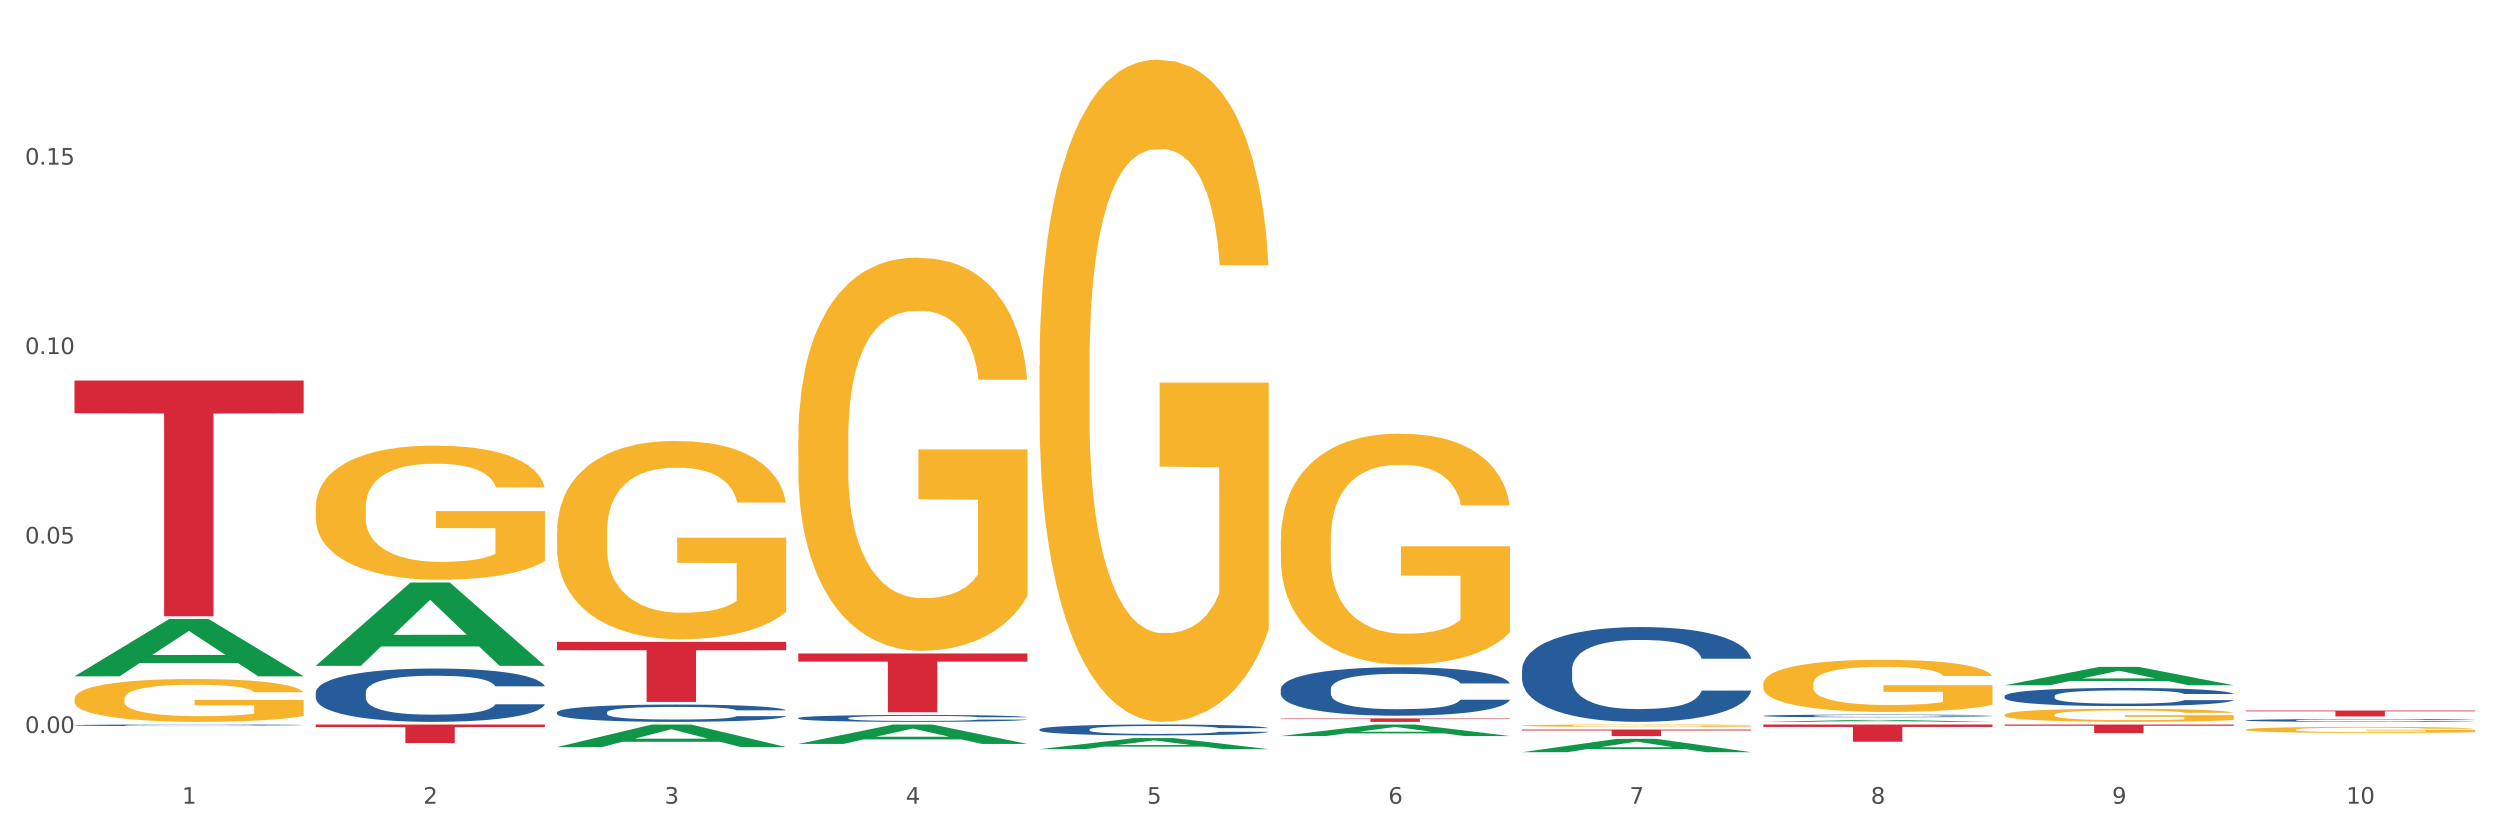 <?xml version="1.0" encoding="utf-8" standalone="no"?>
<!DOCTYPE svg PUBLIC "-//W3C//DTD SVG 1.1//EN"
  "http://www.w3.org/Graphics/SVG/1.1/DTD/svg11.dtd">
<svg xmlns:xlink="http://www.w3.org/1999/xlink" width="1080pt" height="360pt" viewBox="0 0 1080 360" xmlns="http://www.w3.org/2000/svg" version="1.1">
 <rect x="0" y="0" width="1080" height="360" fill="#333333" stroke="none"/>
 <defs>
  <style type="text/css">*{stroke-linejoin: round; stroke-linecap: butt}</style>
 </defs>
 <g id="figure_1">
  <g id="patch_1">
   <path d="M 0 360 
L 1080 360 
L 1080 0 
L 0 0 
z
" style="fill: #ffffff; stroke: #ffffff; stroke-linejoin: miter"/>
  </g>
  <g id="axes_1">
   <g id="matplotlib.axis_1">
    <g id="xtick_1">
     <g id="text_1">
      <!-- 1 -->
      <g style="fill: #4d4d4d" transform="translate(78.627 347.204) scale(0.096 -0.096)">
       <defs>
        <path id="DejaVuSans-31" d="M 794 531 
L 1825 531 
L 1825 4091 
L 703 3866 
L 703 4441 
L 1819 4666 
L 2450 4666 
L 2450 531 
L 3481 531 
L 3481 0 
L 794 0 
L 794 531 
z
" transform="scale(0.016)"/>
       </defs>
       <use xlink:href="#DejaVuSans-31"/>
      </g>
     </g>
    </g>
    <g id="xtick_2">
     <g id="text_2">
      <!-- 2 -->
      <g style="fill: #4d4d4d" transform="translate(182.851 347.204) scale(0.096 -0.096)">
       <defs>
        <path id="DejaVuSans-32" d="M 1228 531 
L 3431 531 
L 3431 0 
L 469 0 
L 469 531 
Q 828 903 1448 1529 
Q 2069 2156 2228 2338 
Q 2531 2678 2651 2914 
Q 2772 3150 2772 3378 
Q 2772 3750 2511 3984 
Q 2250 4219 1831 4219 
Q 1534 4219 1204 4116 
Q 875 4013 500 3803 
L 500 4441 
Q 881 4594 1212 4672 
Q 1544 4750 1819 4750 
Q 2544 4750 2975 4387 
Q 3406 4025 3406 3419 
Q 3406 3131 3298 2873 
Q 3191 2616 2906 2266 
Q 2828 2175 2409 1742 
Q 1991 1309 1228 531 
z
" transform="scale(0.016)"/>
       </defs>
       <use xlink:href="#DejaVuSans-32"/>
      </g>
     </g>
    </g>
    <g id="xtick_3">
     <g id="text_3">
      <!-- 3 -->
      <g style="fill: #4d4d4d" transform="translate(287.074 347.204) scale(0.096 -0.096)">
       <defs>
        <path id="DejaVuSans-33" d="M 2597 2516 
Q 3050 2419 3304 2112 
Q 3559 1806 3559 1356 
Q 3559 666 3084 287 
Q 2609 -91 1734 -91 
Q 1441 -91 1130 -33 
Q 819 25 488 141 
L 488 750 
Q 750 597 1062 519 
Q 1375 441 1716 441 
Q 2309 441 2620 675 
Q 2931 909 2931 1356 
Q 2931 1769 2642 2001 
Q 2353 2234 1838 2234 
L 1294 2234 
L 1294 2753 
L 1863 2753 
Q 2328 2753 2575 2939 
Q 2822 3125 2822 3475 
Q 2822 3834 2567 4026 
Q 2313 4219 1838 4219 
Q 1578 4219 1281 4162 
Q 984 4106 628 3988 
L 628 4550 
Q 988 4650 1302 4700 
Q 1616 4750 1894 4750 
Q 2613 4750 3031 4423 
Q 3450 4097 3450 3541 
Q 3450 3153 3228 2886 
Q 3006 2619 2597 2516 
z
" transform="scale(0.016)"/>
       </defs>
       <use xlink:href="#DejaVuSans-33"/>
      </g>
     </g>
    </g>
    <g id="xtick_4">
     <g id="text_4">
      <!-- 4 -->
      <g style="fill: #4d4d4d" transform="translate(391.298 347.204) scale(0.096 -0.096)">
       <defs>
        <path id="DejaVuSans-34" d="M 2419 4116 
L 825 1625 
L 2419 1625 
L 2419 4116 
z
M 2253 4666 
L 3047 4666 
L 3047 1625 
L 3713 1625 
L 3713 1100 
L 3047 1100 
L 3047 0 
L 2419 0 
L 2419 1100 
L 313 1100 
L 313 1709 
L 2253 4666 
z
" transform="scale(0.016)"/>
       </defs>
       <use xlink:href="#DejaVuSans-34"/>
      </g>
     </g>
    </g>
    <g id="xtick_5">
     <g id="text_5">
      <!-- 5 -->
      <g style="fill: #4d4d4d" transform="translate(495.522 347.204) scale(0.096 -0.096)">
       <defs>
        <path id="DejaVuSans-35" d="M 691 4666 
L 3169 4666 
L 3169 4134 
L 1269 4134 
L 1269 2991 
Q 1406 3038 1543 3061 
Q 1681 3084 1819 3084 
Q 2600 3084 3056 2656 
Q 3513 2228 3513 1497 
Q 3513 744 3044 326 
Q 2575 -91 1722 -91 
Q 1428 -91 1123 -41 
Q 819 9 494 109 
L 494 744 
Q 775 591 1075 516 
Q 1375 441 1709 441 
Q 2250 441 2565 725 
Q 2881 1009 2881 1497 
Q 2881 1984 2565 2268 
Q 2250 2553 1709 2553 
Q 1456 2553 1204 2497 
Q 953 2441 691 2322 
L 691 4666 
z
" transform="scale(0.016)"/>
       </defs>
       <use xlink:href="#DejaVuSans-35"/>
      </g>
     </g>
    </g>
    <g id="xtick_6">
     <g id="text_6">
      <!-- 6 -->
      <g style="fill: #4d4d4d" transform="translate(599.745 347.204) scale(0.096 -0.096)">
       <defs>
        <path id="DejaVuSans-36" d="M 2113 2584 
Q 1688 2584 1439 2293 
Q 1191 2003 1191 1497 
Q 1191 994 1439 701 
Q 1688 409 2113 409 
Q 2538 409 2786 701 
Q 3034 994 3034 1497 
Q 3034 2003 2786 2293 
Q 2538 2584 2113 2584 
z
M 3366 4563 
L 3366 3988 
Q 3128 4100 2886 4159 
Q 2644 4219 2406 4219 
Q 1781 4219 1451 3797 
Q 1122 3375 1075 2522 
Q 1259 2794 1537 2939 
Q 1816 3084 2150 3084 
Q 2853 3084 3261 2657 
Q 3669 2231 3669 1497 
Q 3669 778 3244 343 
Q 2819 -91 2113 -91 
Q 1303 -91 875 529 
Q 447 1150 447 2328 
Q 447 3434 972 4092 
Q 1497 4750 2381 4750 
Q 2619 4750 2861 4703 
Q 3103 4656 3366 4563 
z
" transform="scale(0.016)"/>
       </defs>
       <use xlink:href="#DejaVuSans-36"/>
      </g>
     </g>
    </g>
    <g id="xtick_7">
     <g id="text_7">
      <!-- 7 -->
      <g style="fill: #4d4d4d" transform="translate(703.969 347.204) scale(0.096 -0.096)">
       <defs>
        <path id="DejaVuSans-37" d="M 525 4666 
L 3525 4666 
L 3525 4397 
L 1831 0 
L 1172 0 
L 2766 4134 
L 525 4134 
L 525 4666 
z
" transform="scale(0.016)"/>
       </defs>
       <use xlink:href="#DejaVuSans-37"/>
      </g>
     </g>
    </g>
    <g id="xtick_8">
     <g id="text_8">
      <!-- 8 -->
      <g style="fill: #4d4d4d" transform="translate(808.193 347.204) scale(0.096 -0.096)">
       <defs>
        <path id="DejaVuSans-38" d="M 2034 2216 
Q 1584 2216 1326 1975 
Q 1069 1734 1069 1313 
Q 1069 891 1326 650 
Q 1584 409 2034 409 
Q 2484 409 2743 651 
Q 3003 894 3003 1313 
Q 3003 1734 2745 1975 
Q 2488 2216 2034 2216 
z
M 1403 2484 
Q 997 2584 770 2862 
Q 544 3141 544 3541 
Q 544 4100 942 4425 
Q 1341 4750 2034 4750 
Q 2731 4750 3128 4425 
Q 3525 4100 3525 3541 
Q 3525 3141 3298 2862 
Q 3072 2584 2669 2484 
Q 3125 2378 3379 2068 
Q 3634 1759 3634 1313 
Q 3634 634 3220 271 
Q 2806 -91 2034 -91 
Q 1263 -91 848 271 
Q 434 634 434 1313 
Q 434 1759 690 2068 
Q 947 2378 1403 2484 
z
M 1172 3481 
Q 1172 3119 1398 2916 
Q 1625 2713 2034 2713 
Q 2441 2713 2670 2916 
Q 2900 3119 2900 3481 
Q 2900 3844 2670 4047 
Q 2441 4250 2034 4250 
Q 1625 4250 1398 4047 
Q 1172 3844 1172 3481 
z
" transform="scale(0.016)"/>
       </defs>
       <use xlink:href="#DejaVuSans-38"/>
      </g>
     </g>
    </g>
    <g id="xtick_9">
     <g id="text_9">
      <!-- 9 -->
      <g style="fill: #4d4d4d" transform="translate(912.416 347.204) scale(0.096 -0.096)">
       <defs>
        <path id="DejaVuSans-39" d="M 703 97 
L 703 672 
Q 941 559 1184 500 
Q 1428 441 1663 441 
Q 2288 441 2617 861 
Q 2947 1281 2994 2138 
Q 2813 1869 2534 1725 
Q 2256 1581 1919 1581 
Q 1219 1581 811 2004 
Q 403 2428 403 3163 
Q 403 3881 828 4315 
Q 1253 4750 1959 4750 
Q 2769 4750 3195 4129 
Q 3622 3509 3622 2328 
Q 3622 1225 3098 567 
Q 2575 -91 1691 -91 
Q 1453 -91 1209 -44 
Q 966 3 703 97 
z
M 1959 2075 
Q 2384 2075 2632 2365 
Q 2881 2656 2881 3163 
Q 2881 3666 2632 3958 
Q 2384 4250 1959 4250 
Q 1534 4250 1286 3958 
Q 1038 3666 1038 3163 
Q 1038 2656 1286 2365 
Q 1534 2075 1959 2075 
z
" transform="scale(0.016)"/>
       </defs>
       <use xlink:href="#DejaVuSans-39"/>
      </g>
     </g>
    </g>
    <g id="xtick_10">
     <g id="text_10">
      <!-- 10 -->
      <g style="fill: #4d4d4d" transform="translate(1013.586 347.204) scale(0.096 -0.096)">
       <defs>
        <path id="DejaVuSans-30" d="M 2034 4250 
Q 1547 4250 1301 3770 
Q 1056 3291 1056 2328 
Q 1056 1369 1301 889 
Q 1547 409 2034 409 
Q 2525 409 2770 889 
Q 3016 1369 3016 2328 
Q 3016 3291 2770 3770 
Q 2525 4250 2034 4250 
z
M 2034 4750 
Q 2819 4750 3233 4129 
Q 3647 3509 3647 2328 
Q 3647 1150 3233 529 
Q 2819 -91 2034 -91 
Q 1250 -91 836 529 
Q 422 1150 422 2328 
Q 422 3509 836 4129 
Q 1250 4750 2034 4750 
z
" transform="scale(0.016)"/>
       </defs>
       <use xlink:href="#DejaVuSans-31"/>
       <use xlink:href="#DejaVuSans-30" transform="translate(63.623 0)"/>
      </g>
     </g>
    </g>
    <g id="xtick_11"/>
    <g id="xtick_12"/>
    <g id="xtick_13"/>
    <g id="xtick_14"/>
    <g id="xtick_15"/>
    <g id="xtick_16"/>
    <g id="xtick_17"/>
    <g id="xtick_18"/>
    <g id="xtick_19"/>
   </g>
   <g id="matplotlib.axis_2">
    <g id="ytick_1">
     <g id="text_11">
      <!-- 0.00 -->
      <g style="fill: #4d4d4d" transform="translate(10.8 316.636) scale(0.096 -0.096)">
       <defs>
        <path id="DejaVuSans-2e" d="M 684 794 
L 1344 794 
L 1344 0 
L 684 0 
L 684 794 
z
" transform="scale(0.016)"/>
       </defs>
       <use xlink:href="#DejaVuSans-30"/>
       <use xlink:href="#DejaVuSans-2e" transform="translate(63.623 0)"/>
       <use xlink:href="#DejaVuSans-30" transform="translate(95.41 0)"/>
       <use xlink:href="#DejaVuSans-30" transform="translate(159.033 0)"/>
      </g>
     </g>
    </g>
    <g id="ytick_2">
     <g id="text_12">
      <!-- 0.05 -->
      <g style="fill: #4d4d4d" transform="translate(10.8 234.799) scale(0.096 -0.096)">
       <use xlink:href="#DejaVuSans-30"/>
       <use xlink:href="#DejaVuSans-2e" transform="translate(63.623 0)"/>
       <use xlink:href="#DejaVuSans-30" transform="translate(95.41 0)"/>
       <use xlink:href="#DejaVuSans-35" transform="translate(159.033 0)"/>
      </g>
     </g>
    </g>
    <g id="ytick_3">
     <g id="text_13">
      <!-- 0.10 -->
      <g style="fill: #4d4d4d" transform="translate(10.8 152.961) scale(0.096 -0.096)">
       <use xlink:href="#DejaVuSans-30"/>
       <use xlink:href="#DejaVuSans-2e" transform="translate(63.623 0)"/>
       <use xlink:href="#DejaVuSans-31" transform="translate(95.41 0)"/>
       <use xlink:href="#DejaVuSans-30" transform="translate(159.033 0)"/>
      </g>
     </g>
    </g>
    <g id="ytick_4">
     <g id="text_14">
      <!-- 0.15 -->
      <g style="fill: #4d4d4d" transform="translate(10.8 71.123) scale(0.096 -0.096)">
       <use xlink:href="#DejaVuSans-30"/>
       <use xlink:href="#DejaVuSans-2e" transform="translate(63.623 0)"/>
       <use xlink:href="#DejaVuSans-31" transform="translate(95.41 0)"/>
       <use xlink:href="#DejaVuSans-35" transform="translate(159.033 0)"/>
      </g>
     </g>
    </g>
    <g id="ytick_5"/>
    <g id="ytick_6"/>
    <g id="ytick_7"/>
    <g id="ytick_8"/>
   </g>
   <g id="PolyCollection_1">
    <path d="M 32.175 292.128 
L 32.277 292.105 
L 73.107 267.41 
L 90.051 267.387 
L 131.187 292.175 
L 111.589 292.175 
L 102.709 286.403 
L 60.552 286.403 
L 60.246 286.496 
L 51.671 292.175 
L 32.175 292.175 
L 32.175 292.128 
L 65.86 282.958 
L 97.401 282.935 
L 81.783 272.671 
L 81.579 272.624 
L 81.375 272.694 
L 65.758 282.935 
L 65.86 282.958 
L 32.175 292.128 
z
" clip-path="url(#p69d2395a31)" style="fill: #109648"/>
    <path d="M 240.622 307.727 
L 240.739 307.72 
L 240.739 307.529 
L 241.09 307.27 
L 242.378 306.792 
L 244.016 306.431 
L 246.825 306.008 
L 248.347 305.831 
L 250.336 305.633 
L 254.432 305.312 
L 259.114 305.039 
L 262.391 304.889 
L 264.849 304.794 
L 270.349 304.623 
L 273.509 304.548 
L 276.786 304.487 
L 279.595 304.446 
L 284.277 304.398 
L 288.022 304.378 
L 292.352 304.371 
L 295.98 304.378 
L 300.779 304.405 
L 307.801 304.487 
L 310.493 304.534 
L 314.121 304.616 
L 317.866 304.725 
L 320.909 304.835 
L 324.42 304.992 
L 328.048 305.196 
L 331.559 305.455 
L 334.017 305.694 
L 336.007 305.946 
L 337.762 306.253 
L 339.049 306.588 
L 339.635 306.867 
L 318.217 306.867 
L 317.632 306.615 
L 316.462 306.342 
L 315.291 306.158 
L 314.004 306.008 
L 312.014 305.837 
L 310.259 305.728 
L 307.333 305.599 
L 304.641 305.517 
L 302.417 305.469 
L 299.725 305.428 
L 293.991 305.387 
L 289.894 305.387 
L 287.32 305.401 
L 284.16 305.435 
L 281.468 305.483 
L 278.308 305.565 
L 275.85 305.653 
L 273.392 305.769 
L 271.988 305.851 
L 269.881 306.001 
L 268.477 306.124 
L 266.604 306.335 
L 265.551 306.485 
L 263.678 306.874 
L 262.859 307.161 
L 262.508 307.359 
L 262.274 307.577 
L 262.274 308.641 
L 262.976 309.118 
L 263.561 309.323 
L 264.498 309.555 
L 266.253 309.855 
L 268.828 310.148 
L 271.52 310.36 
L 273.743 310.489 
L 275.85 310.585 
L 277.957 310.66 
L 280.532 310.728 
L 282.638 310.769 
L 285.798 310.81 
L 289.543 310.831 
L 292.469 310.831 
L 298.438 310.796 
L 301.13 310.762 
L 303.705 310.715 
L 306.513 310.64 
L 308.737 310.558 
L 310.025 310.496 
L 312.131 310.367 
L 313.77 310.23 
L 315.174 310.073 
L 316.11 309.937 
L 317.164 309.732 
L 317.983 309.5 
L 318.217 309.378 
L 339.635 309.378 
L 339.167 309.623 
L 338.347 309.862 
L 336.709 310.183 
L 335.421 310.367 
L 333.432 310.592 
L 331.325 310.783 
L 328.399 310.994 
L 325.707 311.151 
L 322.899 311.288 
L 319.856 311.41 
L 314.355 311.581 
L 312.365 311.629 
L 308.152 311.71 
L 304.875 311.758 
L 300.077 311.806 
L 295.161 311.833 
L 290.011 311.84 
L 285.447 311.826 
L 280.414 311.786 
L 277.254 311.745 
L 273.743 311.683 
L 269.647 311.588 
L 265.785 311.472 
L 262.157 311.335 
L 258.763 311.178 
L 255.603 311.001 
L 251.507 310.708 
L 248.464 310.421 
L 246.24 310.155 
L 244.718 309.93 
L 243.197 309.644 
L 242.378 309.446 
L 241.09 308.968 
L 240.622 308.525 
L 240.622 307.727 
z
" clip-path="url(#p69d2395a31)" style="fill: #255c99"/>
    <path d="M 136.399 299.155 
L 136.516 299.134 
L 136.516 298.545 
L 136.867 297.745 
L 138.154 296.273 
L 139.793 295.158 
L 142.602 293.854 
L 144.123 293.307 
L 146.113 292.697 
L 150.209 291.708 
L 154.89 290.866 
L 158.167 290.404 
L 160.625 290.109 
L 166.126 289.583 
L 169.286 289.352 
L 172.563 289.162 
L 175.372 289.036 
L 180.053 288.889 
L 183.798 288.826 
L 188.129 288.805 
L 191.757 288.826 
L 196.555 288.91 
L 203.577 289.162 
L 206.269 289.31 
L 209.897 289.562 
L 213.642 289.899 
L 216.685 290.235 
L 220.196 290.719 
L 223.824 291.35 
L 227.336 292.15 
L 229.793 292.886 
L 231.783 293.664 
L 233.538 294.611 
L 234.826 295.642 
L 235.411 296.504 
L 213.993 296.504 
L 213.408 295.726 
L 212.238 294.884 
L 211.068 294.316 
L 209.78 293.854 
L 207.791 293.328 
L 206.035 292.991 
L 203.109 292.591 
L 200.417 292.339 
L 198.194 292.192 
L 195.502 292.065 
L 189.767 291.939 
L 185.671 291.939 
L 183.096 291.981 
L 179.936 292.087 
L 177.244 292.234 
L 174.084 292.486 
L 171.626 292.76 
L 169.169 293.117 
L 167.764 293.37 
L 165.658 293.833 
L 164.253 294.211 
L 162.381 294.863 
L 161.327 295.326 
L 159.455 296.525 
L 158.635 297.409 
L 158.284 298.019 
L 158.05 298.692 
L 158.05 301.974 
L 158.752 303.446 
L 159.338 304.078 
L 160.274 304.793 
L 162.029 305.718 
L 164.604 306.623 
L 167.296 307.275 
L 169.52 307.675 
L 171.626 307.969 
L 173.733 308.201 
L 176.308 308.411 
L 178.415 308.537 
L 181.575 308.664 
L 185.32 308.727 
L 188.246 308.727 
L 194.214 308.621 
L 196.906 308.516 
L 199.481 308.369 
L 202.29 308.138 
L 204.514 307.885 
L 205.801 307.696 
L 207.908 307.296 
L 209.546 306.875 
L 210.951 306.392 
L 211.887 305.971 
L 212.94 305.34 
L 213.759 304.624 
L 213.993 304.246 
L 235.411 304.246 
L 234.943 305.003 
L 234.124 305.739 
L 232.485 306.728 
L 231.198 307.296 
L 229.208 307.99 
L 227.102 308.579 
L 224.176 309.232 
L 221.484 309.715 
L 218.675 310.136 
L 215.632 310.515 
L 210.131 311.041 
L 208.142 311.188 
L 203.928 311.44 
L 200.651 311.588 
L 195.853 311.735 
L 190.937 311.819 
L 185.788 311.84 
L 181.223 311.798 
L 176.191 311.672 
L 173.031 311.546 
L 169.52 311.356 
L 165.424 311.062 
L 161.561 310.704 
L 157.933 310.283 
L 154.539 309.8 
L 151.379 309.253 
L 147.283 308.348 
L 144.24 307.464 
L 142.016 306.644 
L 140.495 305.95 
L 138.973 305.066 
L 138.154 304.456 
L 136.867 302.984 
L 136.399 301.616 
L 136.399 299.155 
z
" clip-path="url(#p69d2395a31)" style="fill: #255c99"/>
    <path d="M 32.175 313.295 
L 32.292 313.294 
L 32.292 313.277 
L 32.643 313.253 
L 33.931 313.21 
L 35.569 313.177 
L 38.378 313.138 
L 39.899 313.122 
L 41.889 313.104 
L 45.985 313.075 
L 50.667 313.05 
L 53.944 313.036 
L 56.401 313.028 
L 61.902 313.012 
L 65.062 313.005 
L 68.339 313 
L 71.148 312.996 
L 75.829 312.991 
L 79.575 312.99 
L 83.905 312.989 
L 87.533 312.99 
L 92.331 312.992 
L 99.354 313 
L 102.045 313.004 
L 105.674 313.011 
L 109.419 313.021 
L 112.462 313.031 
L 115.973 313.046 
L 119.601 313.064 
L 123.112 313.088 
L 125.57 313.11 
L 127.559 313.133 
L 129.315 313.161 
L 130.602 313.191 
L 131.187 313.217 
L 109.77 313.217 
L 109.185 313.194 
L 108.014 313.169 
L 106.844 313.152 
L 105.557 313.138 
L 103.567 313.123 
L 101.811 313.113 
L 98.886 313.101 
L 96.194 313.094 
L 93.97 313.089 
L 91.278 313.085 
L 85.543 313.082 
L 81.447 313.082 
L 78.872 313.083 
L 75.712 313.086 
L 73.021 313.09 
L 69.861 313.098 
L 67.403 313.106 
L 64.945 313.117 
L 63.541 313.124 
L 61.434 313.138 
L 60.03 313.149 
L 58.157 313.168 
L 57.104 313.182 
L 55.231 313.217 
L 54.412 313.243 
L 54.061 313.261 
L 53.827 313.281 
L 53.827 313.378 
L 54.529 313.422 
L 55.114 313.441 
L 56.05 313.462 
L 57.806 313.489 
L 60.381 313.516 
L 63.072 313.535 
L 65.296 313.547 
L 67.403 313.556 
L 69.509 313.562 
L 72.084 313.569 
L 74.191 313.572 
L 77.351 313.576 
L 81.096 313.578 
L 84.022 313.578 
L 89.991 313.575 
L 92.683 313.572 
L 95.257 313.567 
L 98.066 313.561 
L 100.29 313.553 
L 101.577 313.548 
L 103.684 313.536 
L 105.322 313.523 
L 106.727 313.509 
L 107.663 313.497 
L 108.717 313.478 
L 109.536 313.457 
L 109.77 313.446 
L 131.187 313.446 
L 130.719 313.468 
L 129.9 313.49 
L 128.262 313.519 
L 126.974 313.536 
L 124.985 313.556 
L 122.878 313.574 
L 119.952 313.593 
L 117.26 313.607 
L 114.451 313.62 
L 111.408 313.631 
L 105.908 313.646 
L 103.918 313.651 
L 99.705 313.658 
L 96.428 313.663 
L 91.629 313.667 
L 86.714 313.669 
L 81.564 313.67 
L 77 313.669 
L 71.967 313.665 
L 68.807 313.661 
L 65.296 313.656 
L 61.2 313.647 
L 57.338 313.636 
L 53.71 313.624 
L 50.316 313.61 
L 47.156 313.594 
L 43.059 313.567 
L 40.016 313.541 
L 37.793 313.516 
L 36.271 313.496 
L 34.75 313.47 
L 33.931 313.452 
L 32.643 313.408 
L 32.175 313.368 
L 32.175 313.295 
z
" clip-path="url(#p69d2395a31)" style="fill: #255c99"/>
    <path d="M 32.175 301.88 
L 32.292 301.863 
L 32.292 301.255 
L 32.526 300.73 
L 33.695 299.462 
L 35.448 298.414 
L 36.734 297.856 
L 38.02 297.399 
L 39.54 296.943 
L 41.41 296.469 
L 44.8 295.776 
L 46.904 295.421 
L 49.476 295.049 
L 54.152 294.508 
L 57.542 294.203 
L 61.049 293.95 
L 66.777 293.645 
L 70.517 293.51 
L 74.492 293.408 
L 79.285 293.341 
L 82.909 293.324 
L 90.858 293.375 
L 97.638 293.527 
L 100.911 293.645 
L 105.119 293.848 
L 107.34 293.983 
L 110.964 294.254 
L 114.705 294.609 
L 117.277 294.913 
L 121.134 295.488 
L 124.057 296.063 
L 126.745 296.774 
L 128.148 297.264 
L 129.2 297.72 
L 130.135 298.245 
L 131.071 299.073 
L 110.029 299.073 
L 109.211 298.481 
L 107.925 297.923 
L 106.054 297.382 
L 104.418 297.044 
L 101.612 296.621 
L 99.041 296.351 
L 96.352 296.148 
L 93.079 295.979 
L 90.507 295.894 
L 86.883 295.827 
L 79.752 295.843 
L 74.96 295.979 
L 71.686 296.148 
L 69.582 296.3 
L 67.712 296.469 
L 65.608 296.706 
L 63.153 297.061 
L 61.399 297.382 
L 59.646 297.788 
L 58.243 298.194 
L 56.957 298.667 
L 55.905 299.175 
L 55.087 299.699 
L 54.386 300.341 
L 53.801 301.407 
L 53.801 303.723 
L 54.035 304.248 
L 54.619 304.941 
L 55.321 305.465 
L 56.49 306.091 
L 57.542 306.514 
L 59.529 307.122 
L 61.75 307.63 
L 63.504 307.951 
L 65.257 308.221 
L 68.296 308.593 
L 71.686 308.898 
L 74.609 309.084 
L 78.583 309.253 
L 81.272 309.321 
L 83.61 309.354 
L 89.338 309.354 
L 93.429 309.304 
L 97.988 309.185 
L 101.495 309.033 
L 104.418 308.847 
L 107.691 308.543 
L 109.795 308.255 
L 109.795 304.721 
L 84.078 304.704 
L 84.078 302.354 
L 131.187 302.354 
L 131.187 309.253 
L 129.2 309.608 
L 126.979 309.929 
L 124.641 310.217 
L 121.134 310.572 
L 116.926 310.91 
L 113.185 311.147 
L 109.211 311.35 
L 104.535 311.536 
L 98.456 311.705 
L 94.715 311.772 
L 90.039 311.823 
L 84.545 311.84 
L 79.752 311.806 
L 75.076 311.722 
L 70.167 311.57 
L 65.374 311.35 
L 61.75 311.13 
L 58.126 310.859 
L 54.269 310.504 
L 51.229 310.166 
L 48.891 309.862 
L 46.32 309.473 
L 43.514 308.965 
L 41.41 308.509 
L 39.54 308.035 
L 37.552 307.427 
L 36.15 306.902 
L 34.747 306.243 
L 33.928 305.753 
L 32.993 304.992 
L 32.292 303.926 
L 32.175 301.88 
z
" clip-path="url(#p69d2395a31)" style="fill: #f7b32b"/>
    <path d="M 32.175 164.392 
L 131.187 164.392 
L 131.187 178.545 
L 92.239 178.641 
L 92.239 266.238 
L 70.888 266.238 
L 70.888 178.641 
L 32.175 178.545 
L 32.175 164.488 
L 32.175 164.392 
z
" clip-path="url(#p69d2395a31)" style="fill: #d62839"/>
    <path d="M 136.399 312.989 
L 235.411 312.989 
L 235.411 314.1 
L 196.463 314.108 
L 196.463 320.985 
L 175.112 320.985 
L 175.112 314.108 
L 136.399 314.1 
L 136.399 312.997 
L 136.399 312.989 
z
" clip-path="url(#p69d2395a31)" style="fill: #d62839"/>
    <path d="M 240.622 230.074 
L 240.739 229.996 
L 240.739 227.18 
L 240.973 224.756 
L 242.142 218.89 
L 243.895 214.041 
L 245.181 211.46 
L 246.467 209.348 
L 247.987 207.236 
L 249.857 205.046 
L 253.247 201.84 
L 255.351 200.197 
L 257.923 198.477 
L 262.599 195.974 
L 265.989 194.566 
L 269.496 193.393 
L 275.224 191.985 
L 278.965 191.359 
L 282.939 190.89 
L 287.732 190.577 
L 291.356 190.499 
L 299.305 190.734 
L 306.085 191.438 
L 309.358 191.985 
L 313.566 192.924 
L 315.788 193.549 
L 319.411 194.801 
L 323.152 196.443 
L 325.724 197.851 
L 329.581 200.51 
L 332.504 203.169 
L 335.193 206.454 
L 336.595 208.722 
L 337.647 210.834 
L 338.583 213.259 
L 339.518 217.091 
L 318.476 217.091 
L 317.658 214.354 
L 316.372 211.773 
L 314.502 209.27 
L 312.865 207.706 
L 310.06 205.75 
L 307.488 204.499 
L 304.799 203.56 
L 301.526 202.778 
L 298.954 202.387 
L 295.33 202.074 
L 288.2 202.153 
L 283.407 202.778 
L 280.134 203.56 
L 278.03 204.264 
L 276.159 205.046 
L 274.055 206.141 
L 271.6 207.784 
L 269.847 209.27 
L 268.093 211.147 
L 266.69 213.024 
L 265.405 215.214 
L 264.352 217.56 
L 263.534 219.985 
L 262.833 222.957 
L 262.248 227.884 
L 262.248 238.599 
L 262.482 241.024 
L 263.067 244.23 
L 263.768 246.655 
L 264.937 249.549 
L 265.989 251.504 
L 267.976 254.32 
L 270.197 256.666 
L 271.951 258.152 
L 273.704 259.404 
L 276.744 261.124 
L 280.134 262.532 
L 283.056 263.392 
L 287.031 264.174 
L 289.719 264.487 
L 292.057 264.644 
L 297.785 264.644 
L 301.877 264.409 
L 306.436 263.862 
L 309.943 263.158 
L 312.865 262.297 
L 316.138 260.89 
L 318.242 259.56 
L 318.242 243.214 
L 292.525 243.136 
L 292.525 232.264 
L 339.635 232.264 
L 339.635 264.174 
L 337.647 265.817 
L 335.426 267.303 
L 333.088 268.633 
L 329.581 270.275 
L 325.373 271.839 
L 321.632 272.934 
L 317.658 273.873 
L 312.982 274.733 
L 306.903 275.515 
L 303.163 275.828 
L 298.487 276.063 
L 292.992 276.141 
L 288.2 275.984 
L 283.524 275.593 
L 278.614 274.889 
L 273.821 273.873 
L 270.197 272.856 
L 266.574 271.605 
L 262.716 269.962 
L 259.677 268.398 
L 257.339 266.99 
L 254.767 265.191 
L 251.961 262.845 
L 249.857 260.733 
L 247.987 258.543 
L 246 255.728 
L 244.597 253.303 
L 243.194 250.253 
L 242.376 247.985 
L 241.441 244.465 
L 240.739 239.538 
L 240.622 230.074 
z
" clip-path="url(#p69d2395a31)" style="fill: #f7b32b"/>
    <path d="M 344.846 282.296 
L 443.858 282.296 
L 443.858 285.828 
L 404.91 285.852 
L 404.91 307.711 
L 383.559 307.711 
L 383.559 285.852 
L 344.846 285.828 
L 344.846 282.32 
L 344.846 282.296 
z
" clip-path="url(#p69d2395a31)" style="fill: #d62839"/>
    <path d="M 553.293 310.338 
L 652.306 310.338 
L 652.306 310.547 
L 613.358 310.549 
L 613.358 311.84 
L 592.006 311.84 
L 592.006 310.549 
L 553.293 310.547 
L 553.293 310.34 
L 553.293 310.338 
z
" clip-path="url(#p69d2395a31)" style="fill: #d62839"/>
    <path d="M 344.846 310.199 
L 344.963 310.196 
L 344.963 310.12 
L 345.314 310.017 
L 346.601 309.826 
L 348.24 309.682 
L 351.049 309.513 
L 352.57 309.442 
L 354.56 309.363 
L 358.656 309.235 
L 363.338 309.127 
L 366.615 309.067 
L 369.072 309.029 
L 374.573 308.961 
L 377.733 308.931 
L 381.01 308.906 
L 383.819 308.89 
L 388.5 308.871 
L 392.245 308.863 
L 396.576 308.86 
L 400.204 308.863 
L 405.002 308.873 
L 412.025 308.906 
L 414.716 308.925 
L 418.344 308.958 
L 422.09 309.001 
L 425.133 309.045 
L 428.644 309.108 
L 432.272 309.189 
L 435.783 309.293 
L 438.241 309.388 
L 440.23 309.489 
L 441.986 309.611 
L 443.273 309.744 
L 443.858 309.856 
L 422.441 309.856 
L 421.856 309.755 
L 420.685 309.646 
L 419.515 309.573 
L 418.227 309.513 
L 416.238 309.445 
L 414.482 309.401 
L 411.556 309.35 
L 408.865 309.317 
L 406.641 309.298 
L 403.949 309.282 
L 398.214 309.265 
L 394.118 309.265 
L 391.543 309.271 
L 388.383 309.284 
L 385.691 309.303 
L 382.531 309.336 
L 380.074 309.372 
L 377.616 309.418 
L 376.211 309.45 
L 374.105 309.51 
L 372.7 309.559 
L 370.828 309.644 
L 369.775 309.704 
L 367.902 309.859 
L 367.083 309.973 
L 366.732 310.052 
L 366.498 310.139 
L 366.498 310.564 
L 367.2 310.754 
L 367.785 310.836 
L 368.721 310.928 
L 370.477 311.048 
L 373.052 311.165 
L 375.743 311.249 
L 377.967 311.301 
L 380.074 311.339 
L 382.18 311.369 
L 384.755 311.396 
L 386.862 311.413 
L 390.022 311.429 
L 393.767 311.437 
L 396.693 311.437 
L 402.662 311.424 
L 405.353 311.41 
L 407.928 311.391 
L 410.737 311.361 
L 412.961 311.328 
L 414.248 311.304 
L 416.355 311.252 
L 417.993 311.198 
L 419.398 311.135 
L 420.334 311.081 
L 421.387 310.999 
L 422.207 310.907 
L 422.441 310.858 
L 443.858 310.858 
L 443.39 310.956 
L 442.571 311.051 
L 440.932 311.179 
L 439.645 311.252 
L 437.655 311.342 
L 435.549 311.418 
L 432.623 311.503 
L 429.931 311.565 
L 427.122 311.62 
L 424.079 311.669 
L 418.579 311.737 
L 416.589 311.756 
L 412.376 311.788 
L 409.099 311.807 
L 404.3 311.826 
L 399.385 311.837 
L 394.235 311.84 
L 389.671 311.835 
L 384.638 311.818 
L 381.478 311.802 
L 377.967 311.777 
L 373.871 311.739 
L 370.009 311.693 
L 366.38 311.639 
L 362.986 311.576 
L 359.826 311.505 
L 355.73 311.388 
L 352.687 311.274 
L 350.464 311.168 
L 348.942 311.078 
L 347.421 310.964 
L 346.601 310.885 
L 345.314 310.694 
L 344.846 310.517 
L 344.846 310.199 
z
" clip-path="url(#p69d2395a31)" style="fill: #255c99"/>
    <path d="M 657.517 315.148 
L 756.529 315.148 
L 756.529 315.547 
L 717.581 315.55 
L 717.581 318.022 
L 696.23 318.022 
L 696.23 315.55 
L 657.517 315.547 
L 657.517 315.151 
L 657.517 315.148 
z
" clip-path="url(#p69d2395a31)" style="fill: #d62839"/>
    <path d="M 865.964 312.989 
L 964.976 312.989 
L 964.976 313.504 
L 926.028 313.507 
L 926.028 316.695 
L 904.677 316.695 
L 904.677 313.507 
L 865.964 313.504 
L 865.964 312.992 
L 865.964 312.989 
z
" clip-path="url(#p69d2395a31)" style="fill: #d62839"/>
    <path d="M 970.188 306.944 
L 1069.2 306.944 
L 1069.2 307.297 
L 1030.252 307.3 
L 1030.252 309.486 
L 1008.901 309.486 
L 1008.901 307.3 
L 970.188 307.297 
L 970.188 306.946 
L 970.188 306.944 
z
" clip-path="url(#p69d2395a31)" style="fill: #d62839"/>
    <path d="M 970.188 315.216 
L 970.304 315.214 
L 970.304 315.128 
L 970.538 315.053 
L 971.707 314.874 
L 973.461 314.725 
L 974.747 314.646 
L 976.032 314.582 
L 977.552 314.517 
L 979.422 314.45 
L 982.813 314.352 
L 984.917 314.302 
L 987.488 314.249 
L 992.164 314.172 
L 995.554 314.129 
L 999.061 314.093 
L 1004.789 314.05 
L 1008.53 314.031 
L 1012.505 314.017 
L 1017.297 314.007 
L 1020.921 314.005 
L 1028.87 314.012 
L 1035.65 314.033 
L 1038.923 314.05 
L 1043.132 314.079 
L 1045.353 314.098 
L 1048.977 314.136 
L 1052.717 314.187 
L 1055.289 314.23 
L 1059.147 314.311 
L 1062.069 314.393 
L 1064.758 314.493 
L 1066.161 314.563 
L 1067.213 314.627 
L 1068.148 314.701 
L 1069.083 314.819 
L 1048.041 314.819 
L 1047.223 314.735 
L 1045.937 314.656 
L 1044.067 314.579 
L 1042.43 314.531 
L 1039.625 314.472 
L 1037.053 314.433 
L 1034.364 314.405 
L 1031.091 314.381 
L 1028.52 314.369 
L 1024.896 314.359 
L 1017.765 314.361 
L 1012.972 314.381 
L 1009.699 314.405 
L 1007.595 314.426 
L 1005.724 314.45 
L 1003.62 314.484 
L 1001.165 314.534 
L 999.412 314.579 
L 997.659 314.637 
L 996.256 314.694 
L 994.97 314.761 
L 993.918 314.833 
L 993.1 314.907 
L 992.398 314.998 
L 991.814 315.149 
L 991.814 315.477 
L 992.047 315.551 
L 992.632 315.65 
L 993.333 315.724 
L 994.502 315.812 
L 995.554 315.872 
L 997.542 315.958 
L 999.763 316.03 
L 1001.516 316.076 
L 1003.27 316.114 
L 1006.309 316.167 
L 1009.699 316.21 
L 1012.621 316.236 
L 1016.596 316.26 
L 1019.285 316.27 
L 1021.623 316.275 
L 1027.351 316.275 
L 1031.442 316.267 
L 1036.001 316.251 
L 1039.508 316.229 
L 1042.43 316.203 
L 1045.704 316.16 
L 1047.808 316.119 
L 1047.808 315.618 
L 1022.09 315.616 
L 1022.09 315.283 
L 1069.2 315.283 
L 1069.2 316.26 
L 1067.213 316.31 
L 1064.992 316.356 
L 1062.654 316.397 
L 1059.147 316.447 
L 1054.938 316.495 
L 1051.198 316.528 
L 1047.223 316.557 
L 1042.547 316.583 
L 1036.469 316.607 
L 1032.728 316.617 
L 1028.052 316.624 
L 1022.558 316.626 
L 1017.765 316.622 
L 1013.089 316.61 
L 1008.179 316.588 
L 1003.387 316.557 
L 999.763 316.526 
L 996.139 316.488 
L 992.281 316.437 
L 989.242 316.389 
L 986.904 316.346 
L 984.332 316.291 
L 981.527 316.219 
L 979.422 316.155 
L 977.552 316.088 
L 975.565 316.002 
L 974.162 315.927 
L 972.759 315.834 
L 971.941 315.765 
L 971.006 315.657 
L 970.304 315.506 
L 970.188 315.216 
z
" clip-path="url(#p69d2395a31)" style="fill: #f7b32b"/>
    <path d="M 865.964 308.794 
L 866.081 308.789 
L 866.081 308.603 
L 866.315 308.443 
L 867.484 308.055 
L 869.237 307.734 
L 870.523 307.564 
L 871.809 307.424 
L 873.329 307.284 
L 875.199 307.14 
L 878.589 306.928 
L 880.693 306.819 
L 883.265 306.705 
L 887.941 306.54 
L 891.331 306.447 
L 894.838 306.369 
L 900.566 306.276 
L 904.306 306.235 
L 908.281 306.204 
L 913.074 306.183 
L 916.698 306.178 
L 924.647 306.193 
L 931.427 306.24 
L 934.7 306.276 
L 938.908 306.338 
L 941.129 306.379 
L 944.753 306.462 
L 948.494 306.571 
L 951.066 306.664 
L 954.923 306.84 
L 957.846 307.016 
L 960.534 307.233 
L 961.937 307.383 
L 962.989 307.522 
L 963.924 307.683 
L 964.859 307.936 
L 943.818 307.936 
L 943 307.755 
L 941.714 307.584 
L 939.843 307.419 
L 938.207 307.315 
L 935.401 307.186 
L 932.829 307.103 
L 930.141 307.041 
L 926.868 306.99 
L 924.296 306.964 
L 920.672 306.943 
L 913.541 306.948 
L 908.749 306.99 
L 905.475 307.041 
L 903.371 307.088 
L 901.501 307.14 
L 899.397 307.212 
L 896.942 307.321 
L 895.188 307.419 
L 893.435 307.543 
L 892.032 307.667 
L 890.746 307.812 
L 889.694 307.967 
L 888.876 308.127 
L 888.175 308.324 
L 887.59 308.65 
L 887.59 309.358 
L 887.824 309.518 
L 888.408 309.73 
L 889.11 309.891 
L 890.279 310.082 
L 891.331 310.211 
L 893.318 310.397 
L 895.539 310.553 
L 897.293 310.651 
L 899.046 310.733 
L 902.085 310.847 
L 905.475 310.94 
L 908.398 310.997 
L 912.372 311.049 
L 915.061 311.07 
L 917.399 311.08 
L 923.127 311.08 
L 927.218 311.064 
L 931.777 311.028 
L 935.284 310.982 
L 938.207 310.925 
L 941.48 310.832 
L 943.584 310.744 
L 943.584 309.663 
L 917.867 309.658 
L 917.867 308.939 
L 964.976 308.939 
L 964.976 311.049 
L 962.989 311.158 
L 960.768 311.256 
L 958.43 311.344 
L 954.923 311.452 
L 950.715 311.556 
L 946.974 311.628 
L 943 311.69 
L 938.324 311.747 
L 932.245 311.799 
L 928.504 311.819 
L 923.828 311.835 
L 918.334 311.84 
L 913.541 311.83 
L 908.865 311.804 
L 903.956 311.757 
L 899.163 311.69 
L 895.539 311.623 
L 891.915 311.54 
L 888.058 311.432 
L 885.018 311.328 
L 882.68 311.235 
L 880.109 311.116 
L 877.303 310.961 
L 875.199 310.821 
L 873.329 310.677 
L 871.341 310.49 
L 869.938 310.33 
L 868.536 310.128 
L 867.717 309.979 
L 866.782 309.746 
L 866.081 309.42 
L 865.964 308.794 
z
" clip-path="url(#p69d2395a31)" style="fill: #f7b32b"/>
    <path d="M 761.74 295.439 
L 761.857 295.419 
L 761.857 294.678 
L 762.091 294.039 
L 763.26 292.495 
L 765.013 291.218 
L 766.299 290.539 
L 767.585 289.983 
L 769.105 289.427 
L 770.975 288.85 
L 774.365 288.006 
L 776.469 287.574 
L 779.041 287.121 
L 783.717 286.462 
L 787.107 286.091 
L 790.614 285.782 
L 796.342 285.411 
L 800.083 285.247 
L 804.057 285.123 
L 808.85 285.041 
L 812.474 285.02 
L 820.423 285.082 
L 827.203 285.267 
L 830.476 285.411 
L 834.685 285.659 
L 836.906 285.823 
L 840.529 286.153 
L 844.27 286.585 
L 846.842 286.956 
L 850.7 287.656 
L 853.622 288.356 
L 856.311 289.221 
L 857.713 289.818 
L 858.766 290.374 
L 859.701 291.012 
L 860.636 292.021 
L 839.594 292.021 
L 838.776 291.301 
L 837.49 290.621 
L 835.62 289.962 
L 833.983 289.55 
L 831.178 289.036 
L 828.606 288.706 
L 825.917 288.459 
L 822.644 288.253 
L 820.072 288.15 
L 816.448 288.068 
L 809.318 288.088 
L 804.525 288.253 
L 801.252 288.459 
L 799.148 288.644 
L 797.277 288.85 
L 795.173 289.138 
L 792.718 289.571 
L 790.965 289.962 
L 789.211 290.456 
L 787.809 290.951 
L 786.523 291.527 
L 785.471 292.145 
L 784.652 292.783 
L 783.951 293.566 
L 783.366 294.863 
L 783.366 297.684 
L 783.6 298.322 
L 784.185 299.166 
L 784.886 299.805 
L 786.055 300.567 
L 787.107 301.081 
L 789.094 301.823 
L 791.315 302.44 
L 793.069 302.832 
L 794.822 303.161 
L 797.862 303.614 
L 801.252 303.985 
L 804.174 304.211 
L 808.149 304.417 
L 810.837 304.499 
L 813.175 304.541 
L 818.903 304.541 
L 822.995 304.479 
L 827.554 304.335 
L 831.061 304.149 
L 833.983 303.923 
L 837.256 303.552 
L 839.36 303.202 
L 839.36 298.899 
L 813.643 298.878 
L 813.643 296.016 
L 860.753 296.016 
L 860.753 304.417 
L 858.766 304.85 
L 856.544 305.241 
L 854.206 305.591 
L 850.7 306.023 
L 846.491 306.435 
L 842.751 306.723 
L 838.776 306.97 
L 834.1 307.197 
L 828.021 307.403 
L 824.281 307.485 
L 819.605 307.547 
L 814.111 307.568 
L 809.318 307.526 
L 804.642 307.423 
L 799.732 307.238 
L 794.939 306.97 
L 791.315 306.703 
L 787.692 306.373 
L 783.834 305.941 
L 780.795 305.529 
L 778.457 305.158 
L 775.885 304.685 
L 773.079 304.067 
L 770.975 303.511 
L 769.105 302.935 
L 767.118 302.193 
L 765.715 301.555 
L 764.312 300.752 
L 763.494 300.155 
L 762.559 299.228 
L 761.857 297.931 
L 761.74 295.439 
z
" clip-path="url(#p69d2395a31)" style="fill: #f7b32b"/>
    <path d="M 657.517 313.456 
L 657.634 313.455 
L 657.634 313.422 
L 657.867 313.393 
L 659.036 313.324 
L 660.79 313.267 
L 662.076 313.236 
L 663.362 313.211 
L 664.881 313.186 
L 666.752 313.161 
L 670.142 313.123 
L 672.246 313.103 
L 674.818 313.083 
L 679.493 313.054 
L 682.884 313.037 
L 686.39 313.023 
L 692.118 313.007 
L 695.859 312.999 
L 699.834 312.994 
L 704.627 312.99 
L 708.25 312.989 
L 716.199 312.992 
L 722.979 313 
L 726.253 313.007 
L 730.461 313.018 
L 732.682 313.025 
L 736.306 313.04 
L 740.047 313.059 
L 742.618 313.076 
L 746.476 313.107 
L 749.398 313.138 
L 752.087 313.177 
L 753.49 313.204 
L 754.542 313.229 
L 755.477 313.257 
L 756.412 313.303 
L 735.371 313.303 
L 734.552 313.27 
L 733.266 313.24 
L 731.396 313.21 
L 729.76 313.192 
L 726.954 313.169 
L 724.382 313.154 
L 721.694 313.143 
L 718.42 313.134 
L 715.849 313.129 
L 712.225 313.126 
L 705.094 313.126 
L 700.301 313.134 
L 697.028 313.143 
L 694.924 313.151 
L 693.054 313.161 
L 690.949 313.173 
L 688.495 313.193 
L 686.741 313.21 
L 684.988 313.232 
L 683.585 313.255 
L 682.299 313.28 
L 681.247 313.308 
L 680.429 313.337 
L 679.727 313.372 
L 679.143 313.43 
L 679.143 313.556 
L 679.377 313.585 
L 679.961 313.623 
L 680.662 313.651 
L 681.831 313.685 
L 682.884 313.708 
L 684.871 313.742 
L 687.092 313.769 
L 688.845 313.787 
L 690.599 313.802 
L 693.638 313.822 
L 697.028 313.838 
L 699.951 313.849 
L 703.925 313.858 
L 706.614 313.861 
L 708.952 313.863 
L 714.68 313.863 
L 718.771 313.861 
L 723.33 313.854 
L 726.837 313.846 
L 729.76 313.836 
L 733.033 313.819 
L 735.137 313.803 
L 735.137 313.611 
L 709.419 313.61 
L 709.419 313.482 
L 756.529 313.482 
L 756.529 313.858 
L 754.542 313.877 
L 752.321 313.895 
L 749.983 313.91 
L 746.476 313.93 
L 742.268 313.948 
L 738.527 313.961 
L 734.552 313.972 
L 729.876 313.982 
L 723.798 313.992 
L 720.057 313.995 
L 715.381 313.998 
L 709.887 313.999 
L 705.094 313.997 
L 700.418 313.992 
L 695.508 313.984 
L 690.716 313.972 
L 687.092 313.96 
L 683.468 313.945 
L 679.61 313.926 
L 676.571 313.908 
L 674.233 313.891 
L 671.661 313.87 
L 668.856 313.842 
L 666.752 313.817 
L 664.881 313.791 
L 662.894 313.758 
L 661.491 313.73 
L 660.088 313.694 
L 659.27 313.667 
L 658.335 313.625 
L 657.634 313.567 
L 657.517 313.456 
z
" clip-path="url(#p69d2395a31)" style="fill: #f7b32b"/>
    <path d="M 553.293 233.447 
L 553.41 233.356 
L 553.41 230.076 
L 553.644 227.252 
L 554.813 220.418 
L 556.566 214.77 
L 557.852 211.763 
L 559.138 209.303 
L 560.658 206.843 
L 562.528 204.292 
L 565.918 200.557 
L 568.022 198.643 
L 570.594 196.639 
L 575.27 193.724 
L 578.66 192.084 
L 582.167 190.717 
L 587.895 189.077 
L 591.636 188.348 
L 595.61 187.802 
L 600.403 187.437 
L 604.027 187.346 
L 611.976 187.619 
L 618.756 188.439 
L 622.029 189.077 
L 626.237 190.17 
L 628.458 190.899 
L 632.082 192.357 
L 635.823 194.27 
L 638.395 195.91 
L 642.252 199.008 
L 645.175 202.106 
L 647.863 205.932 
L 649.266 208.574 
L 650.318 211.034 
L 651.253 213.859 
L 652.189 218.323 
L 631.147 218.323 
L 630.329 215.134 
L 629.043 212.128 
L 627.173 209.212 
L 625.536 207.39 
L 622.73 205.112 
L 620.159 203.654 
L 617.47 202.561 
L 614.197 201.65 
L 611.625 201.195 
L 608.001 200.83 
L 600.87 200.921 
L 596.078 201.65 
L 592.805 202.561 
L 590.7 203.381 
L 588.83 204.292 
L 586.726 205.568 
L 584.271 207.481 
L 582.518 209.212 
L 580.764 211.399 
L 579.361 213.585 
L 578.075 216.136 
L 577.023 218.87 
L 576.205 221.694 
L 575.504 225.156 
L 574.919 230.896 
L 574.919 243.378 
L 575.153 246.202 
L 575.737 249.938 
L 576.439 252.762 
L 577.608 256.133 
L 578.66 258.411 
L 580.647 261.69 
L 582.868 264.424 
L 584.622 266.155 
L 586.375 267.613 
L 589.415 269.617 
L 592.805 271.257 
L 595.727 272.259 
L 599.702 273.17 
L 602.39 273.535 
L 604.728 273.717 
L 610.456 273.717 
L 614.548 273.443 
L 619.107 272.806 
L 622.613 271.986 
L 625.536 270.984 
L 628.809 269.344 
L 630.913 267.795 
L 630.913 248.753 
L 605.196 248.662 
L 605.196 235.998 
L 652.306 235.998 
L 652.306 273.17 
L 650.318 275.083 
L 648.097 276.814 
L 645.759 278.363 
L 642.252 280.277 
L 638.044 282.099 
L 634.303 283.374 
L 630.329 284.468 
L 625.653 285.47 
L 619.574 286.381 
L 615.833 286.745 
L 611.158 287.019 
L 605.663 287.11 
L 600.87 286.928 
L 596.195 286.472 
L 591.285 285.652 
L 586.492 284.468 
L 582.868 283.283 
L 579.244 281.825 
L 575.387 279.912 
L 572.347 278.09 
L 570.009 276.45 
L 567.438 274.355 
L 564.632 271.621 
L 562.528 269.161 
L 560.658 266.61 
L 558.67 263.33 
L 557.268 260.506 
L 555.865 256.953 
L 555.047 254.311 
L 554.111 250.211 
L 553.41 244.471 
L 553.293 233.447 
z
" clip-path="url(#p69d2395a31)" style="fill: #f7b32b"/>
    <path d="M 449.069 157.957 
L 449.186 157.696 
L 449.186 148.291 
L 449.42 140.192 
L 450.589 120.597 
L 452.343 104.399 
L 453.628 95.777 
L 454.914 88.723 
L 456.434 81.669 
L 458.304 74.354 
L 461.694 63.642 
L 463.799 58.156 
L 466.37 52.408 
L 471.046 44.048 
L 474.436 39.345 
L 477.943 35.426 
L 483.671 30.723 
L 487.412 28.633 
L 491.386 27.066 
L 496.179 26.021 
L 499.803 25.759 
L 507.752 26.543 
L 514.532 28.895 
L 517.805 30.723 
L 522.014 33.859 
L 524.235 35.949 
L 527.859 40.129 
L 531.599 45.615 
L 534.171 50.318 
L 538.029 59.201 
L 540.951 68.084 
L 543.64 79.057 
L 545.043 86.633 
L 546.095 93.687 
L 547.03 101.786 
L 547.965 114.588 
L 526.923 114.588 
L 526.105 105.444 
L 524.819 96.822 
L 522.949 88.462 
L 521.312 83.237 
L 518.507 76.705 
L 515.935 72.525 
L 513.246 69.39 
L 509.973 66.777 
L 507.401 65.471 
L 503.778 64.426 
L 496.647 64.687 
L 491.854 66.777 
L 488.581 69.39 
L 486.477 71.741 
L 484.606 74.354 
L 482.502 78.012 
L 480.047 83.498 
L 478.294 88.462 
L 476.54 94.732 
L 475.138 101.003 
L 473.852 108.318 
L 472.8 116.156 
L 471.981 124.255 
L 471.28 134.183 
L 470.696 150.642 
L 470.696 186.435 
L 470.929 194.534 
L 471.514 205.246 
L 472.215 213.345 
L 473.384 223.011 
L 474.436 229.543 
L 476.424 238.948 
L 478.645 246.786 
L 480.398 251.75 
L 482.152 255.93 
L 485.191 261.678 
L 488.581 266.381 
L 491.503 269.255 
L 495.478 271.867 
L 498.167 272.912 
L 500.505 273.435 
L 506.232 273.435 
L 510.324 272.651 
L 514.883 270.822 
L 518.39 268.471 
L 521.312 265.597 
L 524.585 260.894 
L 526.69 256.453 
L 526.69 201.849 
L 500.972 201.588 
L 500.972 165.273 
L 548.082 165.273 
L 548.082 271.867 
L 546.095 277.354 
L 543.874 282.318 
L 541.536 286.759 
L 538.029 292.246 
L 533.82 297.471 
L 530.08 301.128 
L 526.105 304.264 
L 521.429 307.137 
L 515.351 309.75 
L 511.61 310.795 
L 506.934 311.579 
L 501.44 311.84 
L 496.647 311.318 
L 491.971 310.011 
L 487.061 307.66 
L 482.268 304.264 
L 478.645 300.867 
L 475.021 296.687 
L 471.163 291.2 
L 468.124 285.975 
L 465.786 281.273 
L 463.214 275.264 
L 460.409 267.426 
L 458.304 260.372 
L 456.434 253.056 
L 454.447 243.651 
L 453.044 235.552 
L 451.641 225.363 
L 450.823 217.786 
L 449.888 206.029 
L 449.186 189.57 
L 449.069 157.957 
z
" clip-path="url(#p69d2395a31)" style="fill: #f7b32b"/>
    <path d="M 344.846 189.791 
L 344.963 189.636 
L 344.963 184.052 
L 345.197 179.244 
L 346.366 167.611 
L 348.119 157.994 
L 349.405 152.876 
L 350.691 148.688 
L 352.21 144.5 
L 354.081 140.157 
L 357.471 133.798 
L 359.575 130.541 
L 362.147 127.128 
L 366.823 122.165 
L 370.213 119.373 
L 373.72 117.046 
L 379.448 114.255 
L 383.188 113.014 
L 387.163 112.083 
L 391.956 111.463 
L 395.579 111.308 
L 403.529 111.773 
L 410.309 113.169 
L 413.582 114.255 
L 417.79 116.116 
L 420.011 117.357 
L 423.635 119.838 
L 427.376 123.096 
L 429.947 125.887 
L 433.805 131.161 
L 436.728 136.435 
L 439.416 142.949 
L 440.819 147.447 
L 441.871 151.635 
L 442.806 156.443 
L 443.741 164.043 
L 422.7 164.043 
L 421.882 158.615 
L 420.596 153.496 
L 418.725 148.533 
L 417.089 145.431 
L 414.283 141.553 
L 411.711 139.071 
L 409.023 137.21 
L 405.75 135.659 
L 403.178 134.884 
L 399.554 134.263 
L 392.423 134.418 
L 387.63 135.659 
L 384.357 137.21 
L 382.253 138.606 
L 380.383 140.157 
L 378.279 142.329 
L 375.824 145.586 
L 374.07 148.533 
L 372.317 152.255 
L 370.914 155.978 
L 369.628 160.321 
L 368.576 164.974 
L 367.758 169.782 
L 367.056 175.676 
L 366.472 185.448 
L 366.472 206.697 
L 366.706 211.505 
L 367.29 217.865 
L 367.992 222.673 
L 369.161 228.412 
L 370.213 232.289 
L 372.2 237.873 
L 374.421 242.526 
L 376.174 245.473 
L 377.928 247.955 
L 380.967 251.367 
L 384.357 254.159 
L 387.28 255.865 
L 391.254 257.416 
L 393.943 258.037 
L 396.281 258.347 
L 402.009 258.347 
L 406.1 257.882 
L 410.659 256.796 
L 414.166 255.4 
L 417.089 253.694 
L 420.362 250.902 
L 422.466 248.265 
L 422.466 215.848 
L 396.748 215.693 
L 396.748 194.134 
L 443.858 194.134 
L 443.858 257.416 
L 441.871 260.674 
L 439.65 263.621 
L 437.312 266.257 
L 433.805 269.515 
L 429.597 272.617 
L 425.856 274.788 
L 421.882 276.649 
L 417.206 278.356 
L 411.127 279.907 
L 407.386 280.527 
L 402.71 280.992 
L 397.216 281.147 
L 392.423 280.837 
L 387.747 280.062 
L 382.838 278.666 
L 378.045 276.649 
L 374.421 274.633 
L 370.797 272.151 
L 366.94 268.894 
L 363.9 265.792 
L 361.562 263 
L 358.99 259.433 
L 356.185 254.78 
L 354.081 250.592 
L 352.21 246.249 
L 350.223 240.665 
L 348.82 235.857 
L 347.418 229.808 
L 346.599 225.31 
L 345.664 218.33 
L 344.963 208.558 
L 344.846 189.791 
z
" clip-path="url(#p69d2395a31)" style="fill: #f7b32b"/>
    <path d="M 761.74 312.989 
L 860.753 312.989 
L 860.753 314.023 
L 821.805 314.03 
L 821.805 320.432 
L 800.454 320.432 
L 800.454 314.03 
L 761.74 314.023 
L 761.74 312.996 
L 761.74 312.989 
z
" clip-path="url(#p69d2395a31)" style="fill: #d62839"/>
    <path d="M 449.069 315.101 
L 449.187 315.096 
L 449.187 314.976 
L 449.538 314.813 
L 450.825 314.513 
L 452.464 314.285 
L 455.272 314.019 
L 456.794 313.907 
L 458.783 313.783 
L 462.88 313.581 
L 467.561 313.41 
L 470.838 313.315 
L 473.296 313.255 
L 478.797 313.148 
L 481.957 313.101 
L 485.234 313.062 
L 488.042 313.036 
L 492.724 313.006 
L 496.469 312.993 
L 500.799 312.989 
L 504.427 312.993 
L 509.226 313.01 
L 516.248 313.062 
L 518.94 313.092 
L 522.568 313.144 
L 526.313 313.212 
L 529.356 313.281 
L 532.867 313.38 
L 536.495 313.508 
L 540.006 313.671 
L 542.464 313.822 
L 544.454 313.98 
L 546.209 314.174 
L 547.497 314.384 
L 548.082 314.56 
L 526.664 314.56 
L 526.079 314.401 
L 524.909 314.229 
L 523.738 314.114 
L 522.451 314.019 
L 520.461 313.912 
L 518.706 313.843 
L 515.78 313.762 
L 513.088 313.71 
L 510.864 313.68 
L 508.173 313.654 
L 502.438 313.629 
L 498.342 313.629 
L 495.767 313.637 
L 492.607 313.659 
L 489.915 313.689 
L 486.755 313.74 
L 484.297 313.796 
L 481.84 313.869 
L 480.435 313.92 
L 478.328 314.015 
L 476.924 314.092 
L 475.051 314.225 
L 473.998 314.32 
L 472.126 314.564 
L 471.306 314.744 
L 470.955 314.869 
L 470.721 315.006 
L 470.721 315.676 
L 471.423 315.976 
L 472.009 316.105 
L 472.945 316.251 
L 474.7 316.44 
L 477.275 316.624 
L 479.967 316.757 
L 482.191 316.839 
L 484.297 316.899 
L 486.404 316.946 
L 488.979 316.989 
L 491.085 317.015 
L 494.245 317.041 
L 497.991 317.054 
L 500.916 317.054 
L 506.885 317.032 
L 509.577 317.011 
L 512.152 316.981 
L 514.961 316.933 
L 517.184 316.882 
L 518.472 316.843 
L 520.578 316.762 
L 522.217 316.676 
L 523.621 316.577 
L 524.558 316.491 
L 525.611 316.363 
L 526.43 316.217 
L 526.664 316.139 
L 548.082 316.139 
L 547.614 316.294 
L 546.795 316.444 
L 545.156 316.646 
L 543.869 316.762 
L 541.879 316.903 
L 539.772 317.023 
L 536.846 317.157 
L 534.155 317.255 
L 531.346 317.341 
L 528.303 317.418 
L 522.802 317.526 
L 520.813 317.556 
L 516.599 317.607 
L 513.322 317.637 
L 508.524 317.667 
L 503.608 317.684 
L 498.459 317.689 
L 493.894 317.68 
L 488.862 317.654 
L 485.702 317.629 
L 482.191 317.59 
L 478.094 317.53 
L 474.232 317.457 
L 470.604 317.371 
L 467.21 317.272 
L 464.05 317.161 
L 459.954 316.976 
L 456.911 316.796 
L 454.687 316.629 
L 453.166 316.487 
L 451.644 316.307 
L 450.825 316.182 
L 449.538 315.882 
L 449.069 315.603 
L 449.069 315.101 
z
" clip-path="url(#p69d2395a31)" style="fill: #255c99"/>
    <path d="M 240.622 277.29 
L 339.635 277.29 
L 339.635 280.894 
L 300.687 280.918 
L 300.687 303.222 
L 279.336 303.222 
L 279.336 280.918 
L 240.622 280.894 
L 240.622 277.314 
L 240.622 277.29 
z
" clip-path="url(#p69d2395a31)" style="fill: #d62839"/>
    <path d="M 657.517 289.292 
L 657.634 289.255 
L 657.634 288.208 
L 657.985 286.787 
L 659.272 284.169 
L 660.911 282.188 
L 663.72 279.869 
L 665.241 278.897 
L 667.231 277.813 
L 671.327 276.055 
L 676.008 274.559 
L 679.285 273.737 
L 681.743 273.213 
L 687.244 272.278 
L 690.404 271.867 
L 693.681 271.531 
L 696.49 271.306 
L 701.171 271.045 
L 704.916 270.932 
L 709.247 270.895 
L 712.875 270.932 
L 717.673 271.082 
L 724.695 271.531 
L 727.387 271.792 
L 731.015 272.241 
L 734.76 272.839 
L 737.803 273.438 
L 741.314 274.298 
L 744.943 275.419 
L 748.454 276.84 
L 750.911 278.149 
L 752.901 279.533 
L 754.657 281.215 
L 755.944 283.048 
L 756.529 284.581 
L 735.112 284.581 
L 734.526 283.197 
L 733.356 281.701 
L 732.186 280.692 
L 730.898 279.869 
L 728.909 278.934 
L 727.153 278.336 
L 724.227 277.626 
L 721.535 277.177 
L 719.312 276.915 
L 716.62 276.691 
L 710.885 276.466 
L 706.789 276.466 
L 704.214 276.541 
L 701.054 276.728 
L 698.362 276.99 
L 695.202 277.439 
L 692.745 277.925 
L 690.287 278.56 
L 688.882 279.009 
L 686.776 279.832 
L 685.371 280.505 
L 683.499 281.664 
L 682.445 282.487 
L 680.573 284.618 
L 679.754 286.189 
L 679.402 287.273 
L 679.168 288.47 
L 679.168 294.303 
L 679.871 296.92 
L 680.456 298.042 
L 681.392 299.313 
L 683.148 300.959 
L 685.722 302.567 
L 688.414 303.726 
L 690.638 304.436 
L 692.745 304.96 
L 694.851 305.371 
L 697.426 305.745 
L 699.533 305.969 
L 702.693 306.194 
L 706.438 306.306 
L 709.364 306.306 
L 715.332 306.119 
L 718.024 305.932 
L 720.599 305.67 
L 723.408 305.259 
L 725.632 304.81 
L 726.919 304.474 
L 729.026 303.763 
L 730.664 303.015 
L 732.069 302.155 
L 733.005 301.407 
L 734.058 300.286 
L 734.877 299.014 
L 735.112 298.341 
L 756.529 298.341 
L 756.061 299.687 
L 755.242 300.996 
L 753.603 302.754 
L 752.316 303.763 
L 750.326 304.997 
L 748.22 306.044 
L 745.294 307.203 
L 742.602 308.063 
L 739.793 308.811 
L 736.75 309.484 
L 731.249 310.419 
L 729.26 310.681 
L 725.046 311.13 
L 721.769 311.391 
L 716.971 311.653 
L 712.055 311.803 
L 706.906 311.84 
L 702.341 311.765 
L 697.309 311.541 
L 694.149 311.317 
L 690.638 310.98 
L 686.542 310.457 
L 682.679 309.821 
L 679.051 309.073 
L 675.657 308.213 
L 672.497 307.241 
L 668.401 305.633 
L 665.358 304.062 
L 663.134 302.604 
L 661.613 301.37 
L 660.091 299.8 
L 659.272 298.715 
L 657.985 296.098 
L 657.517 293.667 
L 657.517 289.292 
z
" clip-path="url(#p69d2395a31)" style="fill: #255c99"/>
    <path d="M 136.399 287.588 
L 136.501 287.554 
L 177.331 251.652 
L 194.275 251.618 
L 235.411 287.656 
L 215.813 287.656 
L 206.932 279.264 
L 164.775 279.264 
L 164.469 279.399 
L 155.895 287.656 
L 136.399 287.656 
L 136.399 287.588 
L 170.083 274.256 
L 201.624 274.222 
L 186.007 259.299 
L 185.803 259.232 
L 185.599 259.333 
L 169.981 274.222 
L 170.083 274.256 
L 136.399 287.588 
z
" clip-path="url(#p69d2395a31)" style="fill: #109648"/>
    <path d="M 240.622 322.72 
L 240.724 322.711 
L 281.554 312.998 
L 298.499 312.989 
L 339.635 322.738 
L 320.036 322.738 
L 311.156 320.468 
L 268.999 320.468 
L 268.693 320.505 
L 260.118 322.738 
L 240.622 322.738 
L 240.622 322.72 
L 274.307 319.113 
L 305.848 319.104 
L 290.231 315.067 
L 290.026 315.049 
L 289.822 315.076 
L 274.205 319.104 
L 274.307 319.113 
L 240.622 322.72 
z
" clip-path="url(#p69d2395a31)" style="fill: #109648"/>
    <path d="M 344.846 321.373 
L 344.948 321.365 
L 385.778 312.997 
L 402.722 312.989 
L 443.858 321.389 
L 424.26 321.389 
L 415.379 319.433 
L 373.223 319.433 
L 372.916 319.464 
L 364.342 321.389 
L 344.846 321.389 
L 344.846 321.373 
L 378.53 318.266 
L 410.072 318.258 
L 394.454 314.779 
L 394.25 314.764 
L 394.046 314.787 
L 378.428 318.258 
L 378.53 318.266 
L 344.846 321.373 
z
" clip-path="url(#p69d2395a31)" style="fill: #109648"/>
    <path d="M 449.069 323.631 
L 449.172 323.627 
L 490.001 318.842 
L 506.946 318.838 
L 548.082 323.64 
L 528.484 323.64 
L 519.603 322.522 
L 477.446 322.522 
L 477.14 322.54 
L 468.566 323.64 
L 449.069 323.64 
L 449.069 323.631 
L 482.754 321.855 
L 514.295 321.85 
L 498.678 319.861 
L 498.474 319.852 
L 498.269 319.866 
L 482.652 321.85 
L 482.754 321.855 
L 449.069 323.631 
z
" clip-path="url(#p69d2395a31)" style="fill: #109648"/>
    <path d="M 553.293 317.967 
L 553.395 317.962 
L 594.225 312.994 
L 611.169 312.989 
L 652.306 317.976 
L 632.707 317.976 
L 623.827 316.815 
L 581.67 316.815 
L 581.364 316.834 
L 572.789 317.976 
L 553.293 317.976 
L 553.293 317.967 
L 586.978 316.122 
L 618.519 316.117 
L 602.901 314.052 
L 602.697 314.043 
L 602.493 314.057 
L 586.876 316.117 
L 586.978 316.122 
L 553.293 317.967 
z
" clip-path="url(#p69d2395a31)" style="fill: #109648"/>
    <path d="M 657.517 324.939 
L 657.619 324.933 
L 698.449 319.177 
L 715.393 319.171 
L 756.529 324.95 
L 736.931 324.95 
L 728.05 323.604 
L 685.893 323.604 
L 685.587 323.626 
L 677.013 324.95 
L 657.517 324.95 
L 657.517 324.939 
L 691.201 322.801 
L 722.742 322.796 
L 707.125 320.403 
L 706.921 320.392 
L 706.717 320.408 
L 691.099 322.796 
L 691.201 322.801 
L 657.517 324.939 
z
" clip-path="url(#p69d2395a31)" style="fill: #109648"/>
    <path d="M 761.74 311.839 
L 761.842 311.838 
L 802.672 311.024 
L 819.617 311.023 
L 860.753 311.84 
L 841.154 311.84 
L 832.274 311.65 
L 790.117 311.65 
L 789.811 311.653 
L 781.237 311.84 
L 761.74 311.84 
L 761.74 311.839 
L 795.425 311.536 
L 826.966 311.536 
L 811.349 311.197 
L 811.144 311.196 
L 810.94 311.198 
L 795.323 311.536 
L 795.425 311.536 
L 761.74 311.839 
z
" clip-path="url(#p69d2395a31)" style="fill: #109648"/>
    <path d="M 553.293 297.663 
L 553.41 297.644 
L 553.41 297.109 
L 553.761 296.383 
L 555.049 295.044 
L 556.687 294.031 
L 559.496 292.846 
L 561.017 292.349 
L 563.007 291.795 
L 567.103 290.897 
L 571.785 290.132 
L 575.062 289.711 
L 577.52 289.444 
L 583.02 288.966 
L 586.18 288.756 
L 589.457 288.584 
L 592.266 288.469 
L 596.948 288.335 
L 600.693 288.278 
L 605.023 288.259 
L 608.651 288.278 
L 613.45 288.354 
L 620.472 288.584 
L 623.164 288.717 
L 626.792 288.947 
L 630.537 289.253 
L 633.58 289.558 
L 637.091 289.998 
L 640.719 290.572 
L 644.23 291.298 
L 646.688 291.967 
L 648.677 292.674 
L 650.433 293.534 
L 651.72 294.471 
L 652.306 295.255 
L 630.888 295.255 
L 630.303 294.547 
L 629.132 293.783 
L 627.962 293.267 
L 626.675 292.846 
L 624.685 292.368 
L 622.929 292.063 
L 620.004 291.699 
L 617.312 291.47 
L 615.088 291.336 
L 612.396 291.221 
L 606.661 291.107 
L 602.565 291.107 
L 599.99 291.145 
L 596.83 291.241 
L 594.139 291.374 
L 590.979 291.604 
L 588.521 291.852 
L 586.063 292.177 
L 584.659 292.407 
L 582.552 292.827 
L 581.148 293.171 
L 579.275 293.764 
L 578.222 294.184 
L 576.349 295.274 
L 575.53 296.077 
L 575.179 296.631 
L 574.945 297.243 
L 574.945 300.225 
L 575.647 301.563 
L 576.232 302.136 
L 577.168 302.786 
L 578.924 303.627 
L 581.499 304.449 
L 584.191 305.042 
L 586.414 305.405 
L 588.521 305.672 
L 590.628 305.883 
L 593.202 306.074 
L 595.309 306.188 
L 598.469 306.303 
L 602.214 306.361 
L 605.14 306.361 
L 611.109 306.265 
L 613.801 306.169 
L 616.375 306.036 
L 619.184 305.825 
L 621.408 305.596 
L 622.695 305.424 
L 624.802 305.061 
L 626.441 304.678 
L 627.845 304.239 
L 628.781 303.856 
L 629.835 303.283 
L 630.654 302.633 
L 630.888 302.289 
L 652.306 302.289 
L 651.837 302.977 
L 651.018 303.646 
L 649.38 304.545 
L 648.092 305.061 
L 646.103 305.691 
L 643.996 306.227 
L 641.07 306.819 
L 638.378 307.259 
L 635.569 307.641 
L 632.526 307.985 
L 627.026 308.463 
L 625.036 308.597 
L 620.823 308.826 
L 617.546 308.96 
L 612.747 309.094 
L 607.832 309.17 
L 602.682 309.19 
L 598.118 309.151 
L 593.085 309.037 
L 589.925 308.922 
L 586.414 308.75 
L 582.318 308.482 
L 578.456 308.157 
L 574.828 307.775 
L 571.434 307.335 
L 568.274 306.838 
L 564.177 306.016 
L 561.135 305.214 
L 558.911 304.468 
L 557.389 303.837 
L 555.868 303.035 
L 555.049 302.48 
L 553.761 301.142 
L 553.293 299.9 
L 553.293 297.663 
z
" clip-path="url(#p69d2395a31)" style="fill: #255c99"/>
    <path d="M 865.964 296.028 
L 866.066 296.02 
L 906.896 288.098 
L 923.84 288.091 
L 964.976 296.043 
L 945.378 296.043 
L 936.498 294.191 
L 894.341 294.191 
L 894.034 294.221 
L 885.46 296.043 
L 865.964 296.043 
L 865.964 296.028 
L 899.649 293.086 
L 931.19 293.079 
L 915.572 289.786 
L 915.368 289.771 
L 915.164 289.793 
L 899.547 293.079 
L 899.649 293.086 
L 865.964 296.028 
z
" clip-path="url(#p69d2395a31)" style="fill: #109648"/>
    <path d="M 136.399 219.297 
L 136.516 219.244 
L 136.516 217.339 
L 136.749 215.698 
L 137.918 211.729 
L 139.672 208.448 
L 140.958 206.701 
L 142.244 205.272 
L 143.763 203.843 
L 145.634 202.361 
L 149.024 200.191 
L 151.128 199.08 
L 153.699 197.916 
L 158.375 196.222 
L 161.765 195.27 
L 165.272 194.476 
L 171 193.523 
L 174.741 193.1 
L 178.716 192.782 
L 183.508 192.57 
L 187.132 192.517 
L 195.081 192.676 
L 201.861 193.153 
L 205.135 193.523 
L 209.343 194.158 
L 211.564 194.581 
L 215.188 195.428 
L 218.928 196.54 
L 221.5 197.492 
L 225.358 199.292 
L 228.28 201.091 
L 230.969 203.314 
L 232.372 204.849 
L 233.424 206.278 
L 234.359 207.918 
L 235.294 210.512 
L 214.253 210.512 
L 213.434 208.659 
L 212.148 206.913 
L 210.278 205.219 
L 208.641 204.161 
L 205.836 202.838 
L 203.264 201.991 
L 200.576 201.356 
L 197.302 200.827 
L 194.731 200.562 
L 191.107 200.35 
L 183.976 200.403 
L 179.183 200.827 
L 175.91 201.356 
L 173.806 201.832 
L 171.936 202.361 
L 169.831 203.102 
L 167.377 204.214 
L 165.623 205.219 
L 163.87 206.489 
L 162.467 207.76 
L 161.181 209.241 
L 160.129 210.829 
L 159.311 212.47 
L 158.609 214.481 
L 158.025 217.815 
L 158.025 225.066 
L 158.259 226.706 
L 158.843 228.876 
L 159.544 230.517 
L 160.713 232.475 
L 161.765 233.798 
L 163.753 235.703 
L 165.974 237.291 
L 167.727 238.297 
L 169.481 239.143 
L 172.52 240.308 
L 175.91 241.26 
L 178.833 241.842 
L 182.807 242.372 
L 185.496 242.583 
L 187.834 242.689 
L 193.562 242.689 
L 197.653 242.53 
L 202.212 242.16 
L 205.719 241.684 
L 208.641 241.101 
L 211.915 240.149 
L 214.019 239.249 
L 214.019 228.188 
L 188.301 228.135 
L 188.301 220.779 
L 235.411 220.779 
L 235.411 242.372 
L 233.424 243.483 
L 231.203 244.489 
L 228.865 245.388 
L 225.358 246.5 
L 221.15 247.558 
L 217.409 248.299 
L 213.434 248.934 
L 208.758 249.516 
L 202.68 250.046 
L 198.939 250.257 
L 194.263 250.416 
L 188.769 250.469 
L 183.976 250.363 
L 179.3 250.099 
L 174.39 249.622 
L 169.598 248.934 
L 165.974 248.246 
L 162.35 247.399 
L 158.492 246.288 
L 155.453 245.23 
L 153.115 244.277 
L 150.543 243.06 
L 147.738 241.472 
L 145.634 240.043 
L 143.763 238.561 
L 141.776 236.656 
L 140.373 235.015 
L 138.97 232.951 
L 138.152 231.416 
L 137.217 229.035 
L 136.516 225.701 
L 136.399 219.297 
z
" clip-path="url(#p69d2395a31)" style="fill: #f7b32b"/>
    <path d="M 761.74 309.237 
L 761.857 309.236 
L 761.857 309.206 
L 762.208 309.166 
L 763.496 309.092 
L 765.134 309.036 
L 767.943 308.97 
L 769.465 308.943 
L 771.454 308.912 
L 775.551 308.862 
L 780.232 308.82 
L 783.509 308.797 
L 785.967 308.782 
L 791.467 308.756 
L 794.627 308.744 
L 797.904 308.734 
L 800.713 308.728 
L 805.395 308.721 
L 809.14 308.718 
L 813.47 308.717 
L 817.098 308.718 
L 821.897 308.722 
L 828.919 308.734 
L 831.611 308.742 
L 835.239 308.755 
L 838.984 308.771 
L 842.027 308.788 
L 845.538 308.813 
L 849.166 308.844 
L 852.677 308.885 
L 855.135 308.922 
L 857.125 308.961 
L 858.88 309.008 
L 860.168 309.06 
L 860.753 309.104 
L 839.335 309.104 
L 838.75 309.064 
L 837.58 309.022 
L 836.409 308.994 
L 835.122 308.97 
L 833.132 308.944 
L 831.377 308.927 
L 828.451 308.907 
L 825.759 308.894 
L 823.535 308.887 
L 820.843 308.88 
L 815.109 308.874 
L 811.012 308.874 
L 808.438 308.876 
L 805.278 308.881 
L 802.586 308.889 
L 799.426 308.902 
L 796.968 308.915 
L 794.51 308.933 
L 793.106 308.946 
L 790.999 308.969 
L 789.595 308.988 
L 787.722 309.021 
L 786.669 309.044 
L 784.796 309.105 
L 783.977 309.149 
L 783.626 309.18 
L 783.392 309.213 
L 783.392 309.378 
L 784.094 309.452 
L 784.679 309.484 
L 785.616 309.52 
L 787.371 309.567 
L 789.946 309.612 
L 792.638 309.645 
L 794.862 309.665 
L 796.968 309.68 
L 799.075 309.691 
L 801.65 309.702 
L 803.756 309.708 
L 806.916 309.715 
L 810.661 309.718 
L 813.587 309.718 
L 819.556 309.713 
L 822.248 309.707 
L 824.823 309.7 
L 827.632 309.688 
L 829.855 309.676 
L 831.143 309.666 
L 833.249 309.646 
L 834.888 309.625 
L 836.292 309.6 
L 837.229 309.579 
L 838.282 309.548 
L 839.101 309.512 
L 839.335 309.493 
L 860.753 309.493 
L 860.285 309.531 
L 859.465 309.568 
L 857.827 309.617 
L 856.539 309.646 
L 854.55 309.681 
L 852.443 309.71 
L 849.517 309.743 
L 846.825 309.768 
L 844.017 309.789 
L 840.974 309.808 
L 835.473 309.834 
L 833.483 309.842 
L 829.27 309.854 
L 825.993 309.862 
L 821.195 309.869 
L 816.279 309.873 
L 811.13 309.874 
L 806.565 309.872 
L 801.533 309.866 
L 798.373 309.86 
L 794.862 309.85 
L 790.765 309.835 
L 786.903 309.817 
L 783.275 309.796 
L 779.881 309.772 
L 776.721 309.744 
L 772.625 309.699 
L 769.582 309.654 
L 767.358 309.613 
L 765.837 309.578 
L 764.315 309.534 
L 763.496 309.503 
L 762.208 309.429 
L 761.74 309.36 
L 761.74 309.237 
z
" clip-path="url(#p69d2395a31)" style="fill: #255c99"/>
    <path d="M 865.964 300.713 
L 866.081 300.706 
L 866.081 300.506 
L 866.432 300.234 
L 867.719 299.733 
L 869.358 299.353 
L 872.167 298.909 
L 873.688 298.723 
L 875.678 298.516 
L 879.774 298.179 
L 884.456 297.893 
L 887.733 297.736 
L 890.19 297.636 
L 895.691 297.457 
L 898.851 297.378 
L 902.128 297.313 
L 904.937 297.27 
L 909.618 297.22 
L 913.364 297.199 
L 917.694 297.192 
L 921.322 297.199 
L 926.12 297.228 
L 933.143 297.313 
L 935.834 297.364 
L 939.463 297.449 
L 943.208 297.564 
L 946.251 297.678 
L 949.762 297.843 
L 953.39 298.058 
L 956.901 298.33 
L 959.359 298.58 
L 961.348 298.845 
L 963.104 299.167 
L 964.391 299.518 
L 964.976 299.811 
L 943.559 299.811 
L 942.974 299.546 
L 941.803 299.26 
L 940.633 299.067 
L 939.346 298.909 
L 937.356 298.731 
L 935.6 298.616 
L 932.674 298.48 
L 929.983 298.394 
L 927.759 298.344 
L 925.067 298.301 
L 919.332 298.258 
L 915.236 298.258 
L 912.661 298.273 
L 909.501 298.308 
L 906.81 298.358 
L 903.65 298.444 
L 901.192 298.537 
L 898.734 298.659 
L 897.33 298.745 
L 895.223 298.902 
L 893.819 299.031 
L 891.946 299.253 
L 890.893 299.41 
L 889.02 299.818 
L 888.201 300.119 
L 887.85 300.327 
L 887.616 300.556 
L 887.616 301.672 
L 888.318 302.173 
L 888.903 302.388 
L 889.839 302.631 
L 891.595 302.946 
L 894.17 303.254 
L 896.861 303.476 
L 899.085 303.612 
L 901.192 303.712 
L 903.298 303.791 
L 905.873 303.862 
L 907.98 303.905 
L 911.14 303.948 
L 914.885 303.97 
L 917.811 303.97 
L 923.78 303.934 
L 926.472 303.898 
L 929.046 303.848 
L 931.855 303.769 
L 934.079 303.683 
L 935.366 303.619 
L 937.473 303.483 
L 939.111 303.34 
L 940.516 303.175 
L 941.452 303.032 
L 942.505 302.817 
L 943.325 302.574 
L 943.559 302.445 
L 964.976 302.445 
L 964.508 302.703 
L 963.689 302.953 
L 962.05 303.29 
L 960.763 303.483 
L 958.773 303.719 
L 956.667 303.92 
L 953.741 304.141 
L 951.049 304.306 
L 948.24 304.449 
L 945.197 304.578 
L 939.697 304.757 
L 937.707 304.807 
L 933.494 304.893 
L 930.217 304.943 
L 925.418 304.993 
L 920.503 305.022 
L 915.353 305.029 
L 910.789 305.015 
L 905.756 304.972 
L 902.596 304.929 
L 899.085 304.864 
L 894.989 304.764 
L 891.127 304.642 
L 887.499 304.499 
L 884.105 304.335 
L 880.945 304.149 
L 876.848 303.841 
L 873.805 303.54 
L 871.582 303.261 
L 870.06 303.025 
L 868.539 302.724 
L 867.719 302.517 
L 866.432 302.016 
L 865.964 301.55 
L 865.964 300.713 
z
" clip-path="url(#p69d2395a31)" style="fill: #255c99"/>
    <path d="M 970.188 311.177 
L 970.305 311.176 
L 970.305 311.145 
L 970.656 311.103 
L 971.943 311.026 
L 973.582 310.968 
L 976.39 310.899 
L 977.912 310.871 
L 979.902 310.839 
L 983.998 310.787 
L 988.679 310.743 
L 991.956 310.719 
L 994.414 310.704 
L 999.915 310.676 
L 1003.075 310.664 
L 1006.352 310.654 
L 1009.161 310.647 
L 1013.842 310.64 
L 1017.587 310.636 
L 1021.917 310.635 
L 1025.546 310.636 
L 1030.344 310.641 
L 1037.366 310.654 
L 1040.058 310.662 
L 1043.686 310.675 
L 1047.431 310.693 
L 1050.474 310.71 
L 1053.985 310.735 
L 1057.613 310.768 
L 1061.125 310.81 
L 1063.582 310.849 
L 1065.572 310.89 
L 1067.327 310.939 
L 1068.615 310.993 
L 1069.2 311.038 
L 1047.782 311.038 
L 1047.197 310.997 
L 1046.027 310.953 
L 1044.857 310.924 
L 1043.569 310.899 
L 1041.58 310.872 
L 1039.824 310.854 
L 1036.898 310.833 
L 1034.206 310.82 
L 1031.983 310.812 
L 1029.291 310.806 
L 1023.556 310.799 
L 1019.46 310.799 
L 1016.885 310.801 
L 1013.725 310.807 
L 1011.033 310.815 
L 1007.873 310.828 
L 1005.415 310.842 
L 1002.958 310.861 
L 1001.553 310.874 
L 999.447 310.898 
L 998.042 310.918 
L 996.17 310.952 
L 995.116 310.976 
L 993.244 311.039 
L 992.424 311.085 
L 992.073 311.117 
L 991.839 311.152 
L 991.839 311.324 
L 992.541 311.401 
L 993.127 311.434 
L 994.063 311.472 
L 995.818 311.52 
L 998.393 311.567 
L 1001.085 311.601 
L 1003.309 311.622 
L 1005.415 311.638 
L 1007.522 311.65 
L 1010.097 311.661 
L 1012.203 311.667 
L 1015.363 311.674 
L 1019.109 311.677 
L 1022.035 311.677 
L 1028.003 311.672 
L 1030.695 311.666 
L 1033.27 311.659 
L 1036.079 311.646 
L 1038.303 311.633 
L 1039.59 311.623 
L 1041.697 311.602 
L 1043.335 311.58 
L 1044.739 311.555 
L 1045.676 311.533 
L 1046.729 311.5 
L 1047.548 311.463 
L 1047.782 311.443 
L 1069.2 311.443 
L 1068.732 311.483 
L 1067.913 311.521 
L 1066.274 311.573 
L 1064.987 311.602 
L 1062.997 311.639 
L 1060.89 311.67 
L 1057.965 311.704 
L 1055.273 311.729 
L 1052.464 311.751 
L 1049.421 311.771 
L 1043.92 311.798 
L 1041.931 311.806 
L 1037.717 311.819 
L 1034.44 311.827 
L 1029.642 311.835 
L 1024.726 311.839 
L 1019.577 311.84 
L 1015.012 311.838 
L 1009.98 311.831 
L 1006.82 311.825 
L 1003.309 311.815 
L 999.212 311.799 
L 995.35 311.781 
L 991.722 311.759 
L 988.328 311.733 
L 985.168 311.705 
L 981.072 311.657 
L 978.029 311.611 
L 975.805 311.568 
L 974.284 311.532 
L 972.762 311.486 
L 971.943 311.454 
L 970.656 311.377 
L 970.188 311.305 
L 970.188 311.177 
z
" clip-path="url(#p69d2395a31)" style="fill: #255c99"/>
   </g>
  </g>
 </g>
 <defs>
  <clipPath id="p69d2395a31">
   <rect x="32.175" y="10.8" width="1037.025" height="329.109"/>
  </clipPath>
 </defs>
</svg>
